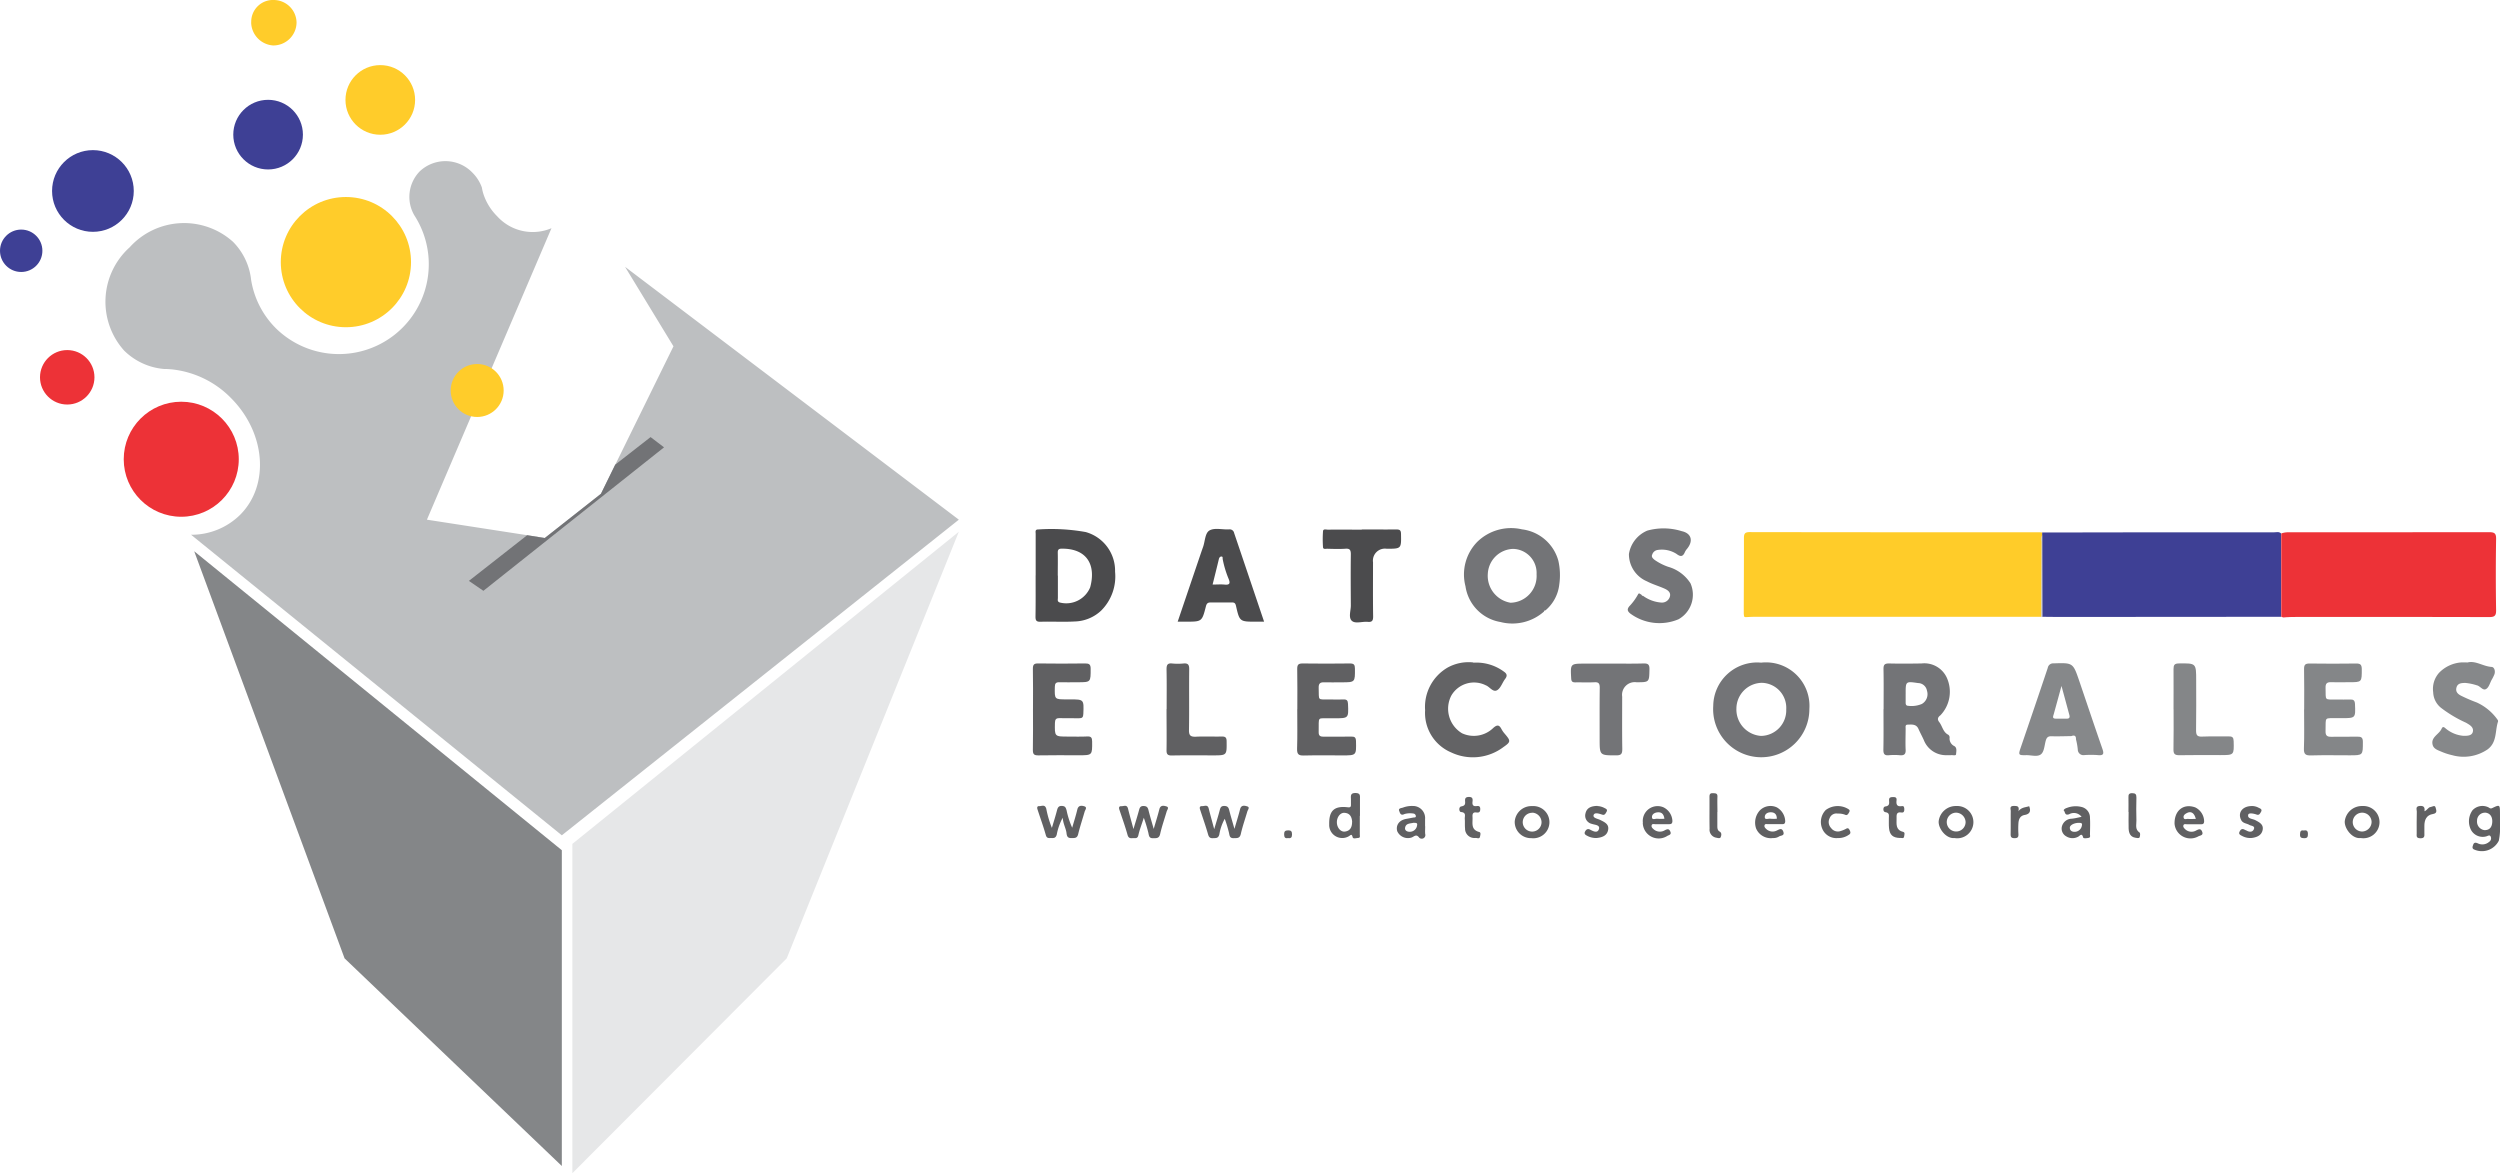 <svg xmlns="http://www.w3.org/2000/svg" width="138" height="64.761" viewBox="0 0 138 64.761">
  <g id="Logo_Datos_Electorales_SVG_NUEVO" data-name="Logo Datos Electorales SVG NUEVO" transform="translate(0 0)">
    <g id="Grupo_3989" data-name="Grupo 3989" transform="translate(5.818 8.896)">
      <path id="Trazado_4624" data-name="Trazado 4624" d="M66.845,49.967,44.93,67.39,24.465,50.8A3.836,3.836,0,0,0,27.171,49.7c1.642-1.642,1.415-4.528-.507-6.45a5.35,5.35,0,0,0-3.328-1.586.048.048,0,0,0-.021,0,3.148,3.148,0,0,0-.333-.015h-.006a3.559,3.559,0,0,1-2.208-1.017,4.042,4.042,0,0,1,.307-5.7,4.042,4.042,0,0,1,5.7-.307,3.525,3.525,0,0,1,.993,2.016.037.037,0,0,1,0,.018,4.858,4.858,0,0,0,1.38,2.745,4.961,4.961,0,0,0,7.747-6.064c-.035-.059-.071-.118-.109-.177a2.024,2.024,0,0,1,.3-2.423A2.065,2.065,0,0,1,40,30.817a2.2,2.2,0,0,1,.516.814,2.632,2.632,0,0,0,.094.386,3.1,3.1,0,0,0,.749,1.2,2.645,2.645,0,0,0,3,.66L37.483,49.967l6.509,1.008,3.1-2.441,4-8.136-2.671-4.387L66.845,49.967Z" transform="translate(-19.735 -30.177)" fill="#bdbfc1"/>
      <path id="Trazado_4625" data-name="Trazado 4625" d="M128.511,99.57l-9.5,23.548-11.833,11.86V116.8Z" transform="translate(-81.402 -79.113)" fill="#e6e7e8"/>
      <path id="Trazado_4626" data-name="Trazado 4626" d="M56.647,119.723v17.431L44.654,125.692l-8.3-22.472Z" transform="translate(-31.452 -81.687)" fill="#848688"/>
      <path id="Trazado_4627" data-name="Trazado 4627" d="M91.016,87.251,87.8,89.772l.8.548L98.572,82.4l-.743-.566-1.954,1.524-.787,1.607-3.1,2.441Z" transform="translate(-67.735 -66.603)" fill="#727376"/>
    </g>
    <g id="Grupo_3990" data-name="Grupo 3990" transform="translate(0 0)">
      <circle id="Elipse_52" data-name="Elipse 52" cx="3.594" cy="3.594" r="3.594" transform="translate(15.5 10.875)" fill="#ffcc2a"/>
      <circle id="Elipse_53" data-name="Elipse 53" cx="1.462" cy="1.462" r="1.462" transform="translate(24.878 20.093)" fill="#ffcc2a"/>
      <circle id="Elipse_54" data-name="Elipse 54" cx="1.922" cy="1.922" r="1.922" transform="translate(19.07 3.594)" fill="#ffcc2a"/>
      <path id="Trazado_4628" data-name="Trazado 4628" d="M47.03,1.235A1.2,1.2,0,0,1,48.285,0a1.265,1.265,0,0,1,1.247,1.247,1.281,1.281,0,0,1-1.3,1.262,1.3,1.3,0,0,1-1.206-1.274Z" transform="translate(-33.162 0)" fill="#ffcc2a"/>
      <circle id="Elipse_55" data-name="Elipse 55" cx="1.922" cy="1.922" r="1.922" transform="translate(12.877 5.51)" fill="#3e4095"/>
      <circle id="Elipse_56" data-name="Elipse 56" cx="2.255" cy="2.255" r="2.255" transform="translate(2.874 8.287)" fill="#3e4095"/>
      <circle id="Elipse_57" data-name="Elipse 57" cx="1.17" cy="1.17" r="1.17" transform="translate(0 12.673)" fill="#3e4095"/>
      <circle id="Elipse_58" data-name="Elipse 58" cx="1.503" cy="1.503" r="1.503" transform="translate(2.208 19.324)" fill="#ed3237"/>
      <circle id="Elipse_59" data-name="Elipse 59" cx="3.175" cy="3.175" r="3.175" transform="translate(6.83 22.175)" fill="#ed3237"/>
      <path id="Trazado_4629" data-name="Trazado 4629" d="M342.946,104.315q-7.942,0-15.881,0c-.153,0-.3.012-.457.018l-.071-.032c-.006-.047-.012-.1-.018-.144,0-1.388.012-2.78.009-4.168,0-.242.029-.351.318-.351q7.986.013,15.975.009c.059,0,.118.009.177.012,0,.041,0,.083,0,.124a.758.758,0,0,0-.032.38Q342.955,102.239,342.946,104.315Z" transform="translate(-230.263 -70.266)" fill="#ffcc29"/>
      <path id="Trazado_4630" data-name="Trazado 4630" d="M382.4,99.781c0-.041,0-.083,0-.124q2.737,0,5.474-.009h7.311c.136,0,.283-.056.4.062v4.6q-6.151,0-12.3.009c-.295,0-.59-.006-.884-.009q0-2.264-.006-4.528Z" transform="translate(-269.67 -70.263)" fill="#3e4095"/>
      <path id="Trazado_4631" data-name="Trazado 4631" d="M427.16,104.32v-4.6a1.127,1.127,0,0,1,.41-.065q5.527,0,11.058-.006c.307,0,.4.068.392.386q-.031,1.959,0,3.921c.006.33-.106.38-.4.38q-5.386-.013-10.775-.006c-.142,0-.283.009-.422.015l-.144.012-.115-.035Z" transform="translate(-301.235 -70.273)" fill="#ed3237"/>
      <path id="Trazado_4632" data-name="Trazado 4632" d="M323.437,124.064a2.4,2.4,0,0,1,2.662,2.556,2.656,2.656,0,1,1-5.306-.168A2.424,2.424,0,0,1,323.437,124.064Zm.041,1.114a1.428,1.428,0,0,0-1.406,1.418,1.46,1.46,0,0,0,1.356,1.512,1.412,1.412,0,0,0,1.394-1.465,1.38,1.38,0,0,0-1.347-1.465Z" transform="translate(-226.222 -87.486)" fill="#737477"/>
      <path id="Trazado_4633" data-name="Trazado 4633" d="M278.585,103.532a2.63,2.63,0,0,1-2.406.581,2.342,2.342,0,0,1-1.931-1.972,2.576,2.576,0,0,1,.651-2.453,2.667,2.667,0,0,1,2.467-.69,2.38,2.38,0,0,1,2.008,1.733,3.61,3.61,0,0,1,.05,1.318,2.181,2.181,0,0,1-.764,1.424c-.047-.012-.065.021-.08.056Zm-.413-2.055a1.328,1.328,0,0,0-1.3-1.4,1.443,1.443,0,0,0-1.391,1.362,1.506,1.506,0,0,0,1.253,1.61A1.475,1.475,0,0,0,278.172,101.478Z" transform="translate(-193.353 -69.778)" fill="#737477"/>
      <path id="Trazado_4634" data-name="Trazado 4634" d="M193.908,101.658V99.364c0-.106-.05-.251.147-.245a10.671,10.671,0,0,1,2.618.144,2.216,2.216,0,0,1,1.618,2.187,2.663,2.663,0,0,1-.769,2.149,2.213,2.213,0,0,1-1.471.6c-.622.035-1.247-.006-1.869.015-.248.009-.286-.083-.283-.3.012-.752.006-1.506.006-2.258Zm1.226.009c0,.41,0,.822,0,1.232,0,.094-.047.206.112.254a1.429,1.429,0,0,0,1.671-.84c.327-1.2-.144-2.143-1.568-2.134-.168,0-.224.053-.221.221.009.422,0,.846,0,1.268Z" transform="translate(-136.739 -69.893)" fill="#4b4b4d"/>
      <path id="Trazado_4635" data-name="Trazado 4635" d="M352.686,126.76c0-.743.009-1.483-.006-2.223,0-.23.065-.3.3-.3.6.015,1.2.009,1.8,0a1.364,1.364,0,0,1,1.433.878,1.878,1.878,0,0,1-.389,1.981c-.156.115-.183.23-.068.377.177.227.209.557.5.7a.183.183,0,0,1,.074.15.462.462,0,0,0,.265.478c.156.1.1.3.091.445-.009.1-.18.041-.28.053a1.7,1.7,0,0,1-.212,0,1.312,1.312,0,0,1-1.291-.84c-.091-.2-.2-.4-.289-.6-.121-.286-.366-.251-.6-.245-.144,0-.112.127-.112.215,0,.389-.018.778,0,1.164.015.256-.083.33-.321.31a3.12,3.12,0,0,0-.6,0c-.262.027-.312-.088-.307-.324.015-.74.006-1.483.006-2.223Zm1.217-.849v.492c0,.091.024.165.133.171a1.467,1.467,0,0,0,.758-.1.621.621,0,0,0,.286-.731.507.507,0,0,0-.492-.424c-.687-.1-.687-.1-.684.6Z" transform="translate(-248.711 -87.614)" fill="#737477"/>
      <path id="Trazado_4636" data-name="Trazado 4636" d="M225.294,104.162h-.439c-.9,0-.911,0-1.108-.867-.041-.186-.115-.195-.251-.195-.377,0-.755,0-1.129,0-.159,0-.236.032-.283.221-.215.843-.224.84-1.1.84h-.457c.445-1.315.881-2.6,1.318-3.888l.08-.227c.118-.318.106-.787.368-.926.286-.153.71-.032,1.076-.053a.249.249,0,0,1,.274.2c.548,1.613,1.091,3.228,1.654,4.894Zm-2.839-2.049c.227,0,.439-.018.646,0,.336.038.33-.1.224-.348a5.624,5.624,0,0,1-.312-1.047c-.015-.062.027-.159-.083-.153-.071.006-.112.068-.13.144-.109.457-.224.914-.345,1.4Z" transform="translate(-155.519 -69.845)" fill="#4b4b4d"/>
      <path id="Trazado_4637" data-name="Trazado 4637" d="M381.007,128.214c-.377.006-.755.021-1.129.009-.192-.006-.265.085-.31.251-.071.256-.083.59-.254.737-.195.171-.542.05-.822.056-.433.009-.445-.006-.3-.43.5-1.462,1-2.924,1.489-4.39A.3.3,0,0,1,380,124.2c1.073-.035,1.073-.038,1.418.967.424,1.247.843,2.5,1.276,3.744.088.256.091.386-.239.354a4.862,4.862,0,0,0-.775,0,.309.309,0,0,1-.342-.307,3.707,3.707,0,0,0-.1-.566c.006-.165-.056-.245-.233-.186Zm-.569-2.765c-.153.557-.289,1.055-.427,1.554-.032.115-.1.242.1.248s.424,0,.637,0c.133,0,.156-.085.127-.192-.139-.519-.28-1.038-.436-1.61Z" transform="translate(-266.644 -87.582)" fill="#86888a"/>
      <path id="Trazado_4638" data-name="Trazado 4638" d="M269.486,124.067a2.554,2.554,0,0,1,1.7.5c.174.121.18.239.056.4-.153.2-.239.5-.436.616-.23.139-.41-.186-.628-.268a1.447,1.447,0,0,0-1.907.572,1.579,1.579,0,0,0,.593,2.075,1.542,1.542,0,0,0,1.733-.3c.218-.189.327-.159.448.074a1.387,1.387,0,0,0,.18.256c.327.386.345.442-.065.725a2.8,2.8,0,0,1-2.9.3,2.366,2.366,0,0,1-1.433-2.326,2.512,2.512,0,0,1,1.247-2.358,2.4,2.4,0,0,1,1.415-.28Z" transform="translate(-188.161 -87.486)" fill="#636365"/>
      <path id="Trazado_4639" data-name="Trazado 4639" d="M305.633,102.636a1.941,1.941,0,0,0,1.023.377.453.453,0,0,0,.457-.3c.085-.242-.085-.377-.271-.463-.324-.147-.675-.245-.988-.41a1.625,1.625,0,0,1-.993-1.509,1.691,1.691,0,0,1,1.017-1.291,3.363,3.363,0,0,1,1.9.032c.537.118.646.542.292.973a.726.726,0,0,0-.115.171c-.109.262-.236.289-.469.109a1.506,1.506,0,0,0-1.029-.218.369.369,0,0,0-.31.256c-.065.133.044.221.133.295a3.017,3.017,0,0,0,.746.38,2.157,2.157,0,0,1,1.232.911,1.556,1.556,0,0,1-.657,1.984,2.71,2.71,0,0,1-2.662-.312c-.144-.118-.206-.224-.053-.407a3.01,3.01,0,0,0,.472-.643c.059-.13.133-.012.2.012.015.035.032.068.08.056Z" transform="translate(-214.944 -69.751)" fill="#737477"/>
      <path id="Trazado_4640" data-name="Trazado 4640" d="M457.4,123.985c.442-.112.855.218,1.327.248.144.009.212.224.153.4a2.242,2.242,0,0,1-.156.315c-.094.174-.15.41-.3.5-.183.118-.327-.162-.516-.2a2.856,2.856,0,0,0-.646-.133c-.2.006-.416.012-.48.259s.1.374.286.463a8.981,8.981,0,0,0,.834.357,2.849,2.849,0,0,1,1.153.958.122.122,0,0,1,.021.1c-.171.519-.044,1.144-.581,1.536a2.342,2.342,0,0,1-1.952.315,3.327,3.327,0,0,1-.6-.195c-.183-.077-.4-.147-.466-.345-.144-.451.348-.6.486-.92.083-.192.195-.024.274.027a1.75,1.75,0,0,0,.935.366c.215,0,.478,0,.519-.245s-.186-.363-.38-.478a6.925,6.925,0,0,1-1.391-.831,1.15,1.15,0,0,1-.422-.852,1.332,1.332,0,0,1,.33-1.079,1.9,1.9,0,0,1,1.2-.566c.106-.009.212,0,.366,0Z" transform="translate(-321.186 -87.418)" fill="#86888a"/>
      <path id="Trazado_4641" data-name="Trazado 4641" d="M431.42,126.766c0-.743.009-1.486-.006-2.226,0-.23.065-.3.3-.3q1.291.018,2.579,0c.227,0,.3.059.307.295,0,.737.015.737-.708.737-.33,0-.66.009-.991,0-.233-.009-.307.083-.3.312.021.731-.091.637.637.643.236,0,.472.009.707,0,.186-.009.271.038.28.251.032.778.038.778-.74.778h-.177c-.82.015-.684-.118-.708.716-.006.23.071.315.3.312.483-.012.967.006,1.45-.006.215-.006.31.038.31.286,0,.743.012.743-.734.743-.707,0-1.415-.015-2.12.006-.3.009-.413-.059-.4-.383.027-.716.009-1.436.009-2.155Z" transform="translate(-304.23 -87.614)" fill="#848688"/>
      <path id="Trazado_4642" data-name="Trazado 4642" d="M242.891,126.753c0-.74.009-1.483-.006-2.223,0-.23.062-.3.3-.3.87.012,1.742.012,2.612,0,.224,0,.271.074.274.283.006.758.015.758-.749.758-.318,0-.637.009-.952,0-.23-.009-.307.077-.3.31.027.731-.1.628.634.637.248,0,.5.009.74,0,.186-.009.236.065.245.245.032.793.041.793-.755.793h-.142c-.852.021-.7-.159-.722.761-.006.215.094.256.277.256.507-.006,1.011.006,1.518-.006.195-.006.259.047.265.254.018.787.024.784-.752.784-.708,0-1.412-.012-2.12.006-.283.009-.389-.059-.38-.366.024-.728.009-1.459.009-2.187Z" transform="translate(-171.279 -87.607)" fill="#606062"/>
      <path id="Trazado_4643" data-name="Trazado 4643" d="M193.4,126.75c0-.743.009-1.483-.006-2.226,0-.233.065-.3.3-.295.861.012,1.719.012,2.579,0,.218,0,.31.041.31.289,0,.749.015.749-.728.749-.33,0-.66.009-.991,0-.206-.009-.256.071-.259.265-.012.681-.021.681.654.681h.177c.781,0,.775,0,.743.8-.006.186-.062.245-.245.242-.354-.012-.708.006-1.061-.006-.2-.006-.256.065-.262.262-.015.755-.024.755.719.755.354,0,.708.012,1.061-.006.224-.012.271.071.274.28.006.758.012.758-.746.758s-1.483-.009-2.226.006c-.227,0-.3-.056-.3-.292.015-.755.006-1.506.006-2.261Z" transform="translate(-136.379 -87.607)" fill="#606062"/>
      <path id="Trazado_4644" data-name="Trazado 4644" d="M249.85,99.119c.637,0,1.271.006,1.907,0,.2,0,.254.056.256.254.015.811.021.811-.793.811a.662.662,0,0,0-.752.746c0,1-.009,2,.006,3,0,.236-.071.312-.3.289-.3-.029-.69.124-.881-.062s-.047-.557-.05-.849c-.006-.94-.012-1.881,0-2.824,0-.254-.074-.321-.315-.3-.327.021-.657.009-.988,0-.086,0-.224.044-.233-.085a6.282,6.282,0,0,1,0-.881c.012-.147.171-.088.265-.088.625-.006,1.247,0,1.872,0Z" transform="translate(-174.677 -69.893)" fill="#4b4b4d"/>
      <path id="Trazado_4645" data-name="Trazado 4645" d="M296.338,124.235c.6,0,1.2.012,1.8-.006.248-.006.351.038.345.321-.015.716,0,.716-.722.716a.7.7,0,0,0-.784.793c0,.964-.009,1.931.006,2.895,0,.256-.056.348-.33.348-.92,0-.92.009-.92-.911,0-.94-.006-1.884.006-2.824,0-.227-.059-.315-.295-.3-.354.018-.707,0-1.058.006-.168,0-.215-.059-.224-.224-.044-.811-.05-.811.766-.811h1.412Z" transform="translate(-207.433 -87.606)" fill="#737477"/>
      <path id="Trazado_4646" data-name="Trazado 4646" d="M406.976,126.756c0-.74.006-1.48,0-2.223,0-.218.047-.307.292-.31.958-.012.958-.021.958.946,0,.917.009,1.834-.006,2.75,0,.256.056.354.33.342.492-.021.988,0,1.483-.009.2-.006.256.065.262.262.021.769.027.769-.74.769s-1.506-.009-2.258.006c-.242,0-.327-.062-.324-.315.015-.74.006-1.48.006-2.223Z" transform="translate(-286.997 -87.601)" fill="#848688"/>
      <path id="Trazado_4647" data-name="Trazado 4647" d="M218.436,126.733c0-.728.009-1.459-.006-2.187,0-.236.047-.351.307-.324a3.253,3.253,0,0,0,.634,0c.259-.024.313.088.31.324-.012,1.117.006,2.235-.012,3.352-.006.3.091.377.377.366.469-.024.94,0,1.412-.009.2-.006.289.032.289.265.009.775.018.775-.764.775-.752,0-1.506-.009-2.258.006-.239.006-.3-.077-.295-.3.012-.752,0-1.506,0-2.258Z" transform="translate(-154.037 -87.598)" fill="#606062"/>
      <path id="Trazado_4648" data-name="Trazado 4648" d="M195.014,152.112c.106-.357.206-.672.289-.993.041-.156.1-.242.28-.23s.2.1.245.239a4.582,4.582,0,0,0,.31.964c.1-.351.206-.675.283-1.005.056-.239.233-.224.38-.18.189.056.053.2.024.3-.118.413-.256.822-.357,1.241-.056.233-.2.212-.368.215-.195.006-.254-.077-.274-.268-.029-.262-.183-.5-.212-.855a3.206,3.206,0,0,0-.33.937c-.062.2-.174.186-.312.183-.121,0-.236.029-.289-.159-.133-.478-.307-.946-.46-1.421-.029-.085-.029-.186.085-.18.139.009.324-.121.4.147a5.726,5.726,0,0,0,.312,1.061Z" transform="translate(-136.953 -106.401)" fill="#606062"/>
      <path id="Trazado_4649" data-name="Trazado 4649" d="M210.913,151.543c-.121.386-.236.669-.3.961-.047.224-.195.156-.321.168s-.227,0-.277-.177c-.13-.469-.295-.926-.448-1.386-.035-.1-.041-.206.1-.2s.315-.109.374.136c.085.348.186.693.3,1.126.124-.416.224-.734.312-1.061.038-.141.088-.218.256-.212s.221.074.259.221c.08.321.177.643.292,1.044.121-.422.227-.752.31-1.085.062-.248.254-.2.389-.159.171.05.044.186.015.283-.121.413-.265.82-.36,1.241-.056.254-.212.23-.389.233-.209.006-.227-.118-.259-.286a8.393,8.393,0,0,0-.254-.846Z" transform="translate(-147.774 -106.406)" fill="#606062"/>
      <path id="Trazado_4650" data-name="Trazado 4650" d="M225.447,152.157c.127-.424.227-.743.31-1.064.038-.144.088-.218.256-.212s.221.077.259.221c.08.321.177.64.292,1.044.121-.422.227-.752.31-1.085.062-.248.254-.2.389-.159.171.05.041.186.012.283-.121.413-.265.82-.36,1.241-.056.254-.212.227-.392.233-.212.006-.227-.118-.259-.286a7.075,7.075,0,0,0-.236-.784,2.706,2.706,0,0,0-.3.87c-.062.218-.186.192-.336.2-.168.012-.239-.044-.286-.215-.13-.457-.289-.9-.436-1.353-.035-.1-.041-.206.1-.2s.315-.109.374.136c.085.348.186.693.3,1.129Z" transform="translate(-158.422 -106.392)" fill="#606062"/>
      <path id="Trazado_4651" data-name="Trazado 4651" d="M464.024,151.889a3.638,3.638,0,0,1-.065.926,1.044,1.044,0,0,1-1.391.475c-.1-.071-.053-.159-.024-.251.053-.159.177-.109.259-.074a.566.566,0,0,0,.622-.085.231.231,0,0,0,.091-.277c-.053-.13-.15-.056-.236-.029a.736.736,0,0,1-.849-.339,1.045,1.045,0,0,1,.077-1.1.751.751,0,0,1,.867-.165c.062.027.109.1.218.047.413-.2.427-.189.43.256Zm-.825-.619a.437.437,0,0,0-.442.445.473.473,0,0,0,.416.519c.292,0,.41-.18.424-.451.015-.307-.139-.5-.4-.516Z" transform="translate(-326.024 -106.41)" fill="#606062"/>
      <path id="Trazado_4652" data-name="Trazado 4652" d="M250.571,149.754v1.023c0,.074.038.186-.085.192s-.283.074-.312-.047c-.047-.189-.1-.118-.192-.056a.721.721,0,0,1-1.1-.649c-.015-.749.274-1.029,1.026-.94.121.015.18-.012.174-.142,0-.106,0-.212,0-.318-.009-.183-.024-.333.259-.327.262.006.242.142.239.31,0,.318,0,.634,0,.952Zm-.422.33c-.018-.265-.115-.481-.419-.5-.239-.021-.436.245-.424.542.009.28.209.519.439.492.3-.035.4-.251.4-.528Z" transform="translate(-175.51 -104.715)" fill="#606062"/>
      <path id="Trazado_4653" data-name="Trazado 4653" d="M263.107,152.03c0,.142-.012.283,0,.422a.2.2,0,0,1-.327.209c-.162-.221-.265-.077-.413-.015a.646.646,0,0,1-.8-.339c-.08-.256.024-.6.5-.687.127-.021.251-.047.377-.071.062-.012.162.012.147-.091a.155.155,0,0,0-.144-.133,1.134,1.134,0,0,0-.483.029c-.224.118-.256-.088-.289-.165-.065-.153.1-.159.2-.189a1.394,1.394,0,0,1,.548-.091.667.667,0,0,1,.678.731v.386Zm-.649-.192c-.174.044-.419.018-.46.274-.024.15.109.224.256.221a.4.4,0,0,0,.407-.366c.032-.147-.1-.121-.2-.13Z" transform="translate(-184.437 -106.419)" fill="#606062"/>
      <path id="Trazado_4654" data-name="Trazado 4654" d="M387.137,151.539a.531.531,0,0,0-.69-.141c-.248.085-.212-.13-.283-.195-.053-.05.077-.133.162-.156a1.336,1.336,0,0,1,.82-.05.6.6,0,0,1,.454.59c.018.3.006.61,0,.914,0,.071.044.18-.077.2-.1.018-.28.047-.3-.024-.074-.283-.186-.077-.28-.038a.651.651,0,0,1-.651-.021.491.491,0,0,1-.233-.575.57.57,0,0,1,.525-.4C386.757,151.628,386.925,151.584,387.137,151.539Zm-.162.333c-.242,0-.486.124-.486.265,0,.159.106.227.254.23a.407.407,0,0,0,.413-.36c.035-.144-.088-.133-.183-.136Z" transform="translate(-272.234 -106.45)" fill="#606062"/>
      <path id="Trazado_4655" data-name="Trazado 4655" d="M439.929,152.693c-.46.062-.908-.522-.881-.926a.952.952,0,0,1,.979-.84.89.89,0,1,1-.1,1.766Zm.6-.887a.52.52,0,1,0-.513.528.536.536,0,0,0,.513-.528Z" transform="translate(-309.617 -106.434)" fill="#606062"/>
      <path id="Trazado_4656" data-name="Trazado 4656" d="M284.547,152.7a.893.893,0,0,1-.917-.92.924.924,0,0,1,.964-.849.889.889,0,1,1-.047,1.769Zm.056-1.4a.519.519,0,1,0,.507.534A.534.534,0,0,0,284.6,151.293Z" transform="translate(-200.017 -106.434)" fill="#606062"/>
      <path id="Trazado_4657" data-name="Trazado 4657" d="M363.892,152.693c-.466.059-.911-.522-.884-.923a.951.951,0,0,1,.976-.843.891.891,0,1,1-.094,1.769Zm.086-1.4a.52.52,0,1,0,.516.525A.538.538,0,0,0,363.977,151.293Z" transform="translate(-255.993 -106.434)" fill="#606062"/>
      <path id="Trazado_4658" data-name="Trazado 4658" d="M307.628,151.879a.819.819,0,0,1,1.129-.864.878.878,0,0,1,.5.766c-.006.153-.083.168-.2.168q-.371,0-.743,0c-.074,0-.183-.041-.206.074-.018.085.047.15.112.206a.521.521,0,0,0,.622.053c.142-.071.227-.091.3.074s-.065.189-.159.236a.879.879,0,0,1-1.362-.716Zm1.188-.224c-.035-.254-.144-.38-.377-.36-.168.015-.321.106-.31.274s.189.068.292.08a2.918,2.918,0,0,0,.4,0Z" transform="translate(-216.94 -106.454)" fill="#606062"/>
      <path id="Trazado_4659" data-name="Trazado 4659" d="M329.636,152.694a.879.879,0,0,1-.92-.534,1,1,0,0,1,.206-.991.825.825,0,0,1,.943-.168.911.911,0,0,1,.46.769c-.009.162-.1.156-.209.156h-.743c-.065,0-.153-.032-.186.05s.021.156.086.212a.506.506,0,0,0,.584.091c.133-.059.28-.174.363.062s-.139.2-.236.265a.558.558,0,0,1-.345.085Zm.227-1.061c0-.215-.086-.339-.28-.36s-.386.062-.386.262c0,.177.2.071.31.091a2.333,2.333,0,0,0,.357,0Z" transform="translate(-231.781 -106.432)" fill="#606062"/>
      <path id="Trazado_4660" data-name="Trazado 4660" d="M407.18,151.9c-.006-.722.5-1.114,1.141-.884a.871.871,0,0,1,.492.775c-.009.165-.1.156-.212.156h-.743c-.065,0-.153-.032-.186.053s.024.153.085.212a.509.509,0,0,0,.619.077c.142-.071.254-.124.33.074s-.112.2-.206.248a.882.882,0,0,1-1.321-.713Zm1.173-.248c-.08-.327-.259-.442-.486-.327-.106.053-.221.133-.183.268.032.118.162.05.245.059.139.012.28,0,.424,0Z" transform="translate(-287.145 -106.448)" fill="#606062"/>
      <path id="Trazado_4661" data-name="Trazado 4661" d="M341.928,152.7a.84.84,0,0,1-.893-.548.944.944,0,0,1,.209-1,1.115,1.115,0,0,1,1.212-.068c.068.044.139.074.083.183s-.118.209-.233.147a1.015,1.015,0,0,0-.4-.062.4.4,0,0,0-.448.248.477.477,0,0,0,.08.551.459.459,0,0,0,.531.162,1.532,1.532,0,0,0,.286-.118c.118-.071.162-.015.209.08s.065.177-.041.242a1.011,1.011,0,0,1-.6.186Z" transform="translate(-240.46 -106.442)" fill="#606062"/>
      <path id="Trazado_4662" data-name="Trazado 4662" d="M419.971,150.924a.769.769,0,0,1,.4.1c.088.041.206.083.118.23-.056.094-.1.189-.236.142-.162-.059-.439-.112-.466.006-.056.23.236.221.389.3.221.118.466.233.407.539s-.324.41-.6.445a.936.936,0,0,1-.542-.115c-.106-.053-.195-.1-.133-.23s.144-.189.283-.109c.029.018.065.027.1.044.15.088.321.1.4-.056.1-.206-.142-.195-.242-.254-.15-.091-.357-.077-.454-.274-.2-.4.074-.764.581-.766Z" transform="translate(-295.685 -106.431)" fill="#606062"/>
      <path id="Trazado_4663" data-name="Trazado 4663" d="M297.424,150.916a.909.909,0,0,1,.4.112c.083.041.177.08.106.206-.053.094-.1.2-.23.159-.174-.056-.43-.147-.483.021s.233.2.38.277c.224.112.475.224.424.528-.053.333-.333.43-.625.46a1.009,1.009,0,0,1-.539-.124c-.121-.059-.171-.124-.106-.242.056-.1.139-.162.262-.1.177.091.419.227.5-.029.071-.23-.236-.227-.389-.283a.465.465,0,0,1-.354-.584c.077-.33.351-.4.651-.41Z" transform="translate(-209.25 -106.422)" fill="#606062"/>
      <path id="Trazado_4664" data-name="Trazado 4664" d="M353.579,151.508c-.389-.012-.563-.168-.6-.545-.018-.186-.006-.374-.009-.563,0-.144.047-.283-.2-.318-.142-.021-.13-.295-.009-.31.262-.029.23-.18.221-.339-.009-.177.094-.18.224-.183s.206.029.189.174c-.027.215.006.371.286.327.139-.024.139.083.142.183s-.029.189-.156.168c-.3-.05-.271.147-.271.339,0,.3-.059.625.357.728.127.032.071.162.062.242-.018.171-.159.077-.236.094Z" transform="translate(-248.705 -105.252)" fill="#606062"/>
      <path id="Trazado_4665" data-name="Trazado 4665" d="M274.151,151.491a.514.514,0,0,1-.578-.522c-.018-.174,0-.354-.015-.528-.012-.15.1-.354-.212-.38-.106-.009-.139-.283.021-.31.2-.035.221-.124.209-.277s.012-.239.2-.245c.218-.006.227.109.209.262-.021.174.032.268.227.242.115-.015.2,0,.2.162s-.062.212-.206.192c-.2-.032-.233.083-.221.248.021.321-.115.7.368.828.109.029.062.168.047.251-.029.165-.171.062-.251.083Z" transform="translate(-192.702 -105.237)" fill="#606062"/>
      <path id="Trazado_4666" data-name="Trazado 4666" d="M398.548,149.561c0-.268.006-.539,0-.808-.006-.153.021-.233.206-.233s.236.068.233.245q-.018.632,0,1.265c.006.23-.091.492.177.666.041.027.032.186,0,.259s-.147.038-.224.027c-.292-.044-.371-.259-.383-.51-.012-.3,0-.61,0-.914Z" transform="translate(-281.057 -104.737)" fill="#606062"/>
      <path id="Trazado_4667" data-name="Trazado 4667" d="M320.533,149.559v.737c0,.13-.006.265.127.342s.094.218.059.307-.165.047-.254.029a.445.445,0,0,1-.36-.492c-.012-.587,0-1.173-.006-1.757,0-.144.032-.215.195-.206.139.006.254,0,.245.195-.012.28,0,.563,0,.843Z" transform="translate(-225.736 -104.735)" fill="#606062"/>
      <path id="Trazado_4668" data-name="Trazado 4668" d="M452.922,151.2c.168-.074.2-.218.333-.233.1-.012.245-.136.283.038.024.109.124.3-.144.345-.366.056-.48.327-.478.666,0,.13,0,.259,0,.389.006.162.018.292-.224.286s-.2-.13-.2-.274c0-.4-.006-.8.006-1.2,0-.115-.091-.289.159-.31C452.866,150.891,452.954,150.958,452.922,151.2Z" transform="translate(-319.09 -106.418)" fill="#606062"/>
      <path id="Trazado_4669" data-name="Trazado 4669" d="M376.88,151.209c.168-.23.392-.218.6-.286.1.259.053.43-.248.483-.254.044-.33.236-.345.457a4.5,4.5,0,0,0,0,.6c.009.165-.041.224-.215.224s-.218-.065-.215-.227c.009-.422,0-.846.006-1.271,0-.106-.08-.274.15-.28.18,0,.348-.015.271.295Z" transform="translate(-265.47 -106.42)" fill="#606062"/>
      <path id="Trazado_4670" data-name="Trazado 4670" d="M382.29,100.13q0,2.264.006,4.528l-.027.009-.029-.006c.006-1.383.009-2.765.018-4.151A.793.793,0,0,1,382.29,100.13Z" transform="translate(-269.557 -70.612)" fill="#bdbfc1"/>
      <path id="Trazado_4671" data-name="Trazado 4671" d="M430.879,155.482c.159-.029.23.024.227.2,0,.153-.029.23-.209.227-.153-.006-.233-.029-.227-.206.006-.15.024-.254.206-.218Z" transform="translate(-303.709 -109.641)" fill="#606062"/>
      <path id="Trazado_4672" data-name="Trazado 4672" d="M240.665,155.9c-.174.035-.212-.053-.215-.212s.059-.212.221-.215.215.059.215.221S240.833,155.93,240.665,155.9Z" transform="translate(-169.566 -109.638)" fill="#606062"/>
    </g>
  </g>
</svg>
